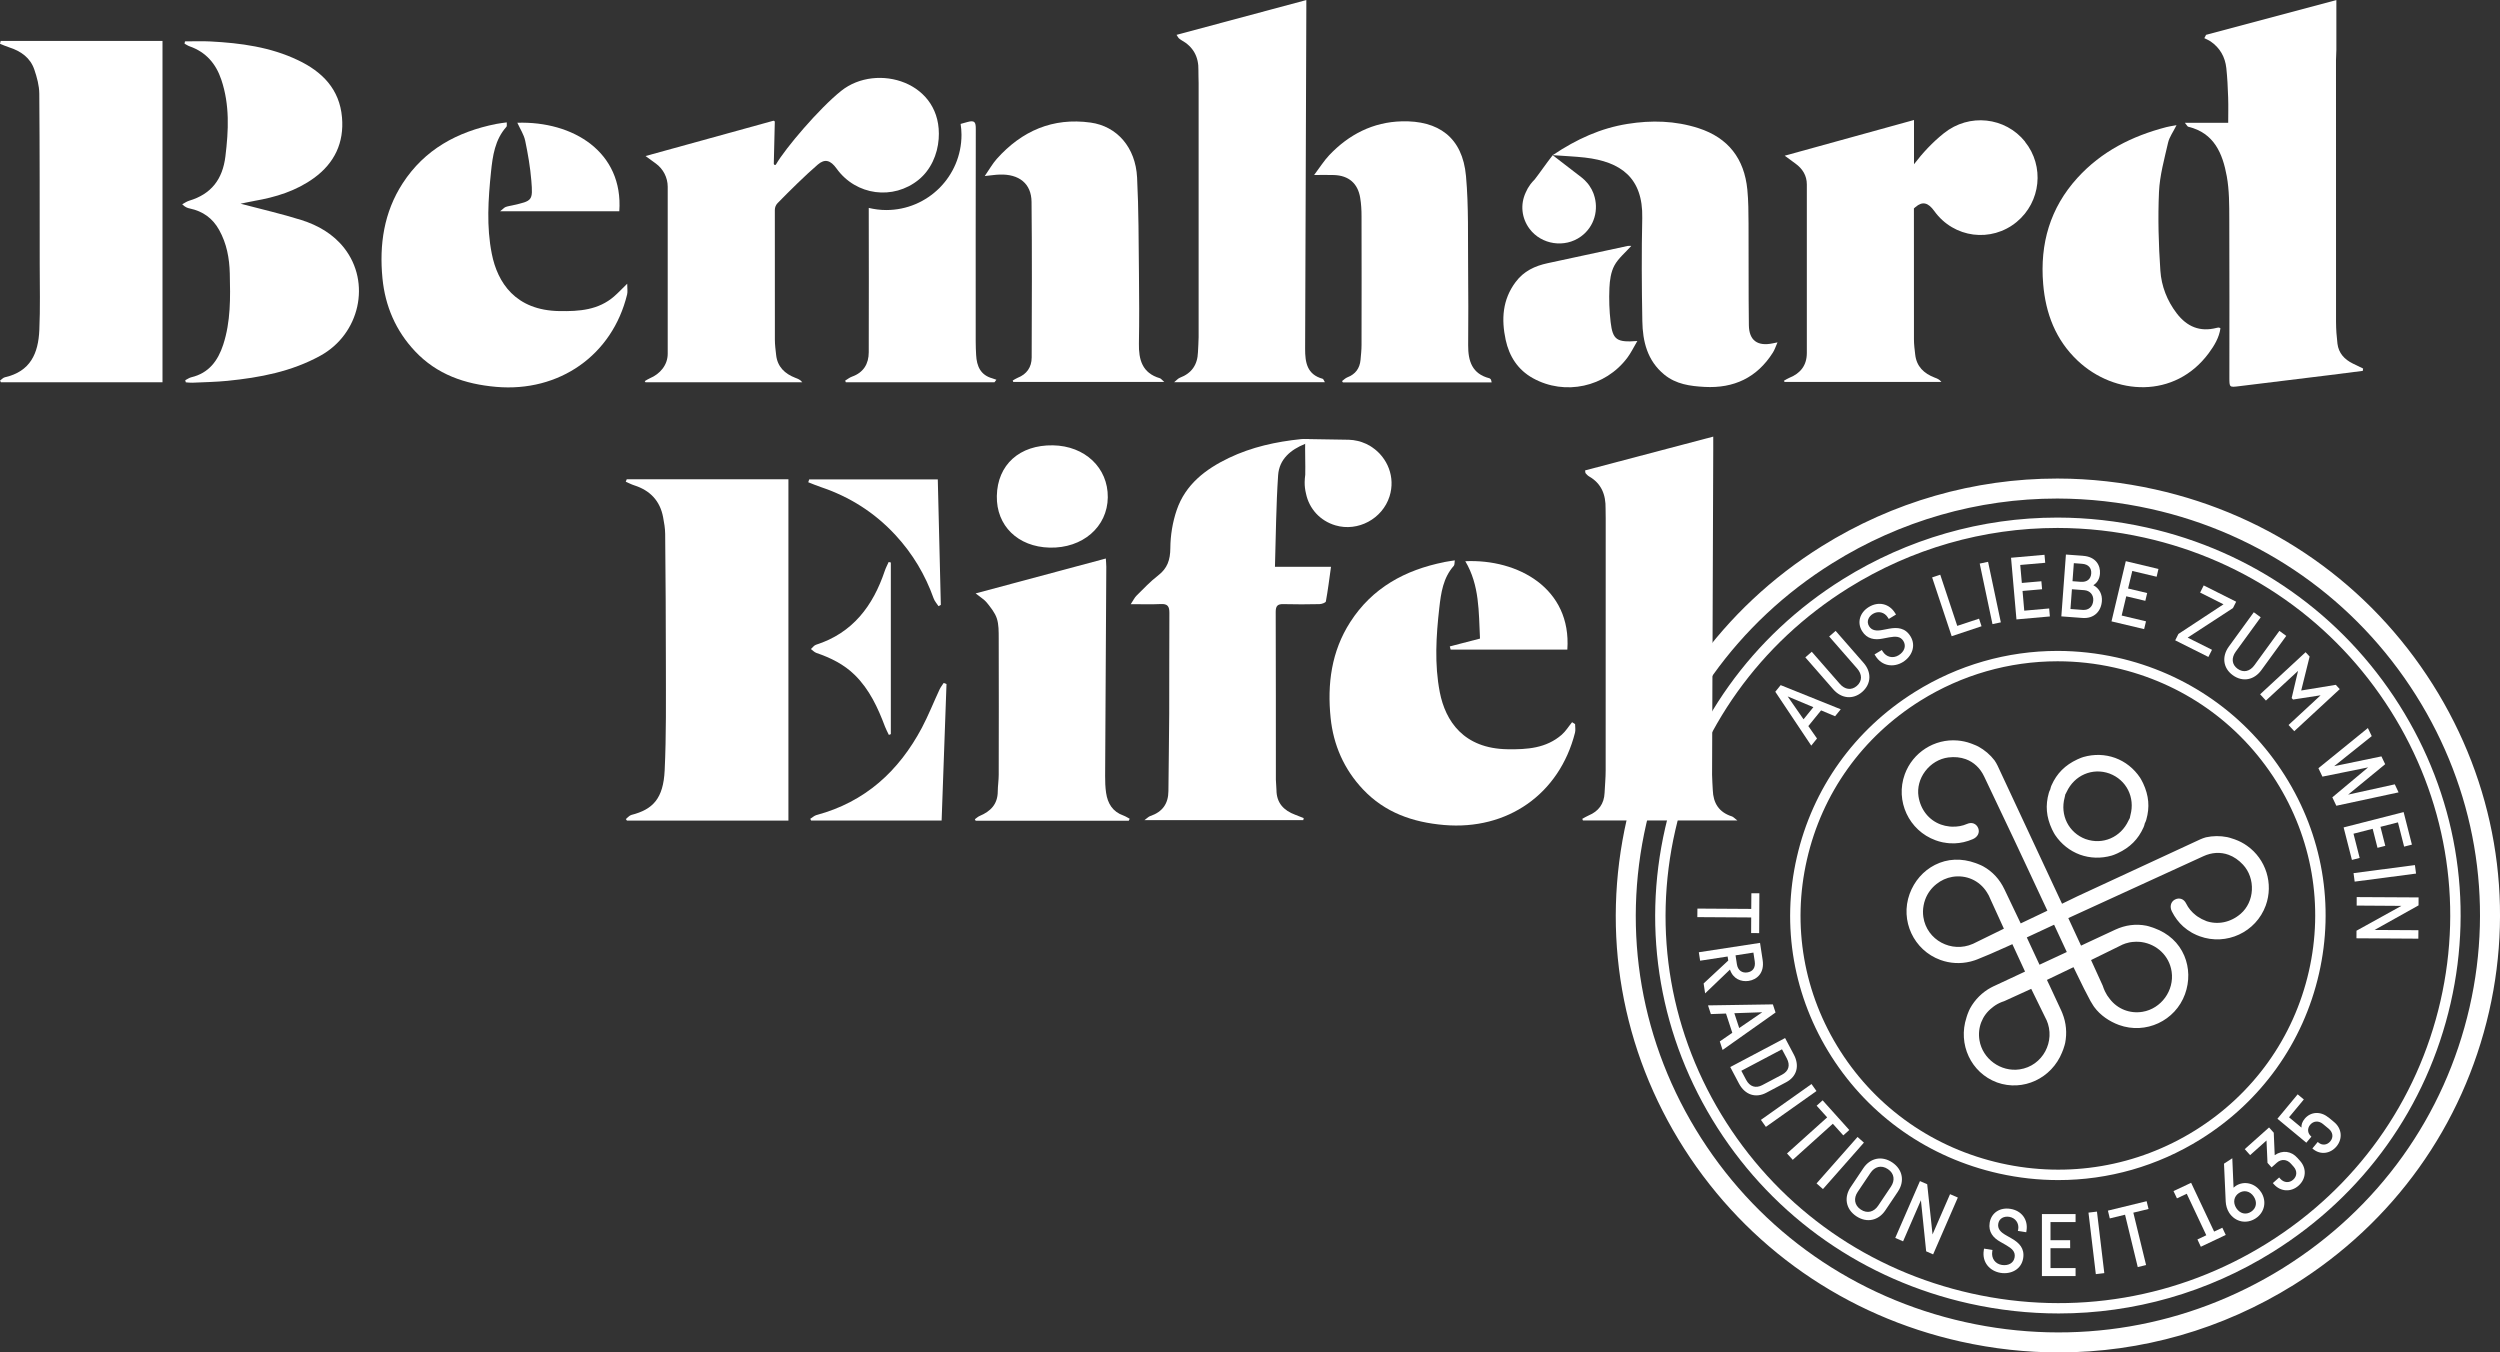 <svg xmlns="http://www.w3.org/2000/svg" id="Ebene_2" viewBox="0 0 600 324.58"><rect x="0" y="0" width="600" height="324.58" fill="#333333" stroke="none"/><defs><style>.cls-1{fill:#fff;stroke-width:0px;}</style></defs><g id="Ebene_1-2"><path class="cls-1" d="m.16,9.83h38.84v81.91H.21c-.06-.14-.13-.27-.2-.4.39-.28.74-.71,1.18-.8,6.08-1.38,8.01-5.69,8.25-11.35.23-5.23.1-10.47.09-15.71-.01-13.67.01-27.34-.1-41.01-.02-1.93-.56-3.91-1.19-5.76-.97-2.87-3.25-4.46-6.08-5.36-.74-.23-1.44-.56-2.16-.84.05-.23.1-.45.16-.67"></path><path class="cls-1" d="m525.2,30.42c6.24,1.51,8.24,6.47,9.23,11.9.61,3.36.59,6.86.6,10.3.06,12.65.02,25.3.02,37.96,0,2.41,0,2.39,2.31,2.11,7.28-.9,14.57-1.78,21.85-2.68,2.62-.32,5.24-.66,7.86-1,.03-.19.06-.38.08-.56-.82-.4-1.65-.79-2.47-1.2-2.01-.99-3.41-2.49-3.69-4.77-.21-1.71-.33-3.44-.34-5.16-.02-20.96-.01-41.92-.01-62.87,0-.83.09-1.66.09-2.49.01-3.88,0-7.75,0-11.94-10.48,2.79-20.88,5.57-31.27,8.34-.14.27-.28.53-.42.8.51.26,1.05.47,1.52.79,2.24,1.54,3.47,3.73,3.76,6.39.25,2.34.36,4.7.44,7.06.07,2.07.01,4.15.01,6.07h-10.4c.51.61.63.91.81.95"></path><path class="cls-1" d="m282.36,8.36c.4.59.45.72.54.8.19.17.39.33.61.46,2.85,1.57,4.19,3.99,4.11,7.24-.02,1.02.05,2.04.05,3.07,0,20.32,0,40.65,0,60.97,0,1.21-.12,2.42-.16,3.64-.1,3-1.51,5.05-4.35,6.12-.41.16-.73.55-1.36,1.06h36.17c-.27-.43-.35-.76-.52-.81-3.77-1.03-4.23-3.93-4.22-7.21.11-27.16.2-54.32.29-81.48,0-.62,0-1.24,0-2.21-10.53,2.82-20.76,5.57-31.17,8.36"></path><path class="cls-1" d="m61.02,48.22c5.15-.89,10.06-2.39,14.34-5.5,4.93-3.58,7.25-8.48,6.72-14.56-.59-6.77-4.73-10.94-10.55-13.71-6.63-3.17-13.77-4.12-21-4.5-2.04-.11-4.09-.02-6.14-.02-.03.18-.07.37-.1.55.41.22.79.49,1.22.64,3.91,1.37,6.32,4.16,7.61,8.02,2.03,6.04,1.74,12.16.98,18.38-.67,5.5-3.38,9.06-8.7,10.65-.59.18-1.12.56-1.67.86.67.67,1.24.89,1.84,1.01,3.12.66,5.47,2.34,7.02,5.14,1.82,3.26,2.47,6.78,2.56,10.47.14,5.76.24,11.51-1.58,17.07-1.26,3.85-3.44,6.82-7.64,7.82-.52.12-.98.47-1.47.71.04.17.09.34.13.51.53.03,1.06.12,1.59.09,2.8-.13,5.62-.17,8.41-.45,7.78-.78,15.37-2.2,22.35-6.06,9.38-5.19,12.18-17.51,5.66-25.82-2.65-3.38-6.29-5.46-10.29-6.72-4.71-1.48-9.55-2.58-14.58-3.91,1.2-.24,2.23-.48,3.27-.66"></path><path class="cls-1" d="m147.41,71.12c-3.8,3.3-8.36,3.62-13.13,3.54-10.61-.15-14.89-6.88-16.25-13.75-1.3-6.53-.86-13.1-.19-19.64.4-3.87.94-7.75,3.71-10.85.15-.17.05-.57.07-1.05-.95.14-1.75.22-2.54.38-9.32,1.86-17.16,6.1-22.45,14.26-4.5,6.95-5.62,14.71-4.84,22.78.65,6.68,3.2,12.61,7.82,17.51,5.26,5.58,11.94,7.89,19.48,8.55,15.11,1.31,27.87-7.57,31.42-22.19.16-.64.02-1.35.02-2.57-1.33,1.3-2.19,2.22-3.14,3.04"></path><path class="cls-1" d="m380.41,37.82c8.54.99,13.94,4.81,13.73,14.51-.18,8.23-.13,16.48.02,24.72.08,4.89,1.19,9.51,5.26,12.85,2.83,2.32,6.2,2.77,9.68,2.96,7.04.38,12.57-2.22,16.38-8.22.44-.69.69-1.5,1.12-2.47-.63.13-.88.18-1.12.23-3.64.77-5.7-.67-5.75-4.33-.11-8.11-.03-16.23-.08-24.34-.02-2.74-.02-5.5-.29-8.23-.73-7.4-4.56-12.42-11.73-14.74-5.59-1.8-11.3-1.94-17.03-1.02-6.39,1.02-12.16,3.61-17.95,7.5,2.97.22,5.37.31,7.75.58"></path><path class="cls-1" d="m357.87,91.14c-.12-.14-.26-.31-.43-.36-4.15-1.07-5.1-4.14-5.08-7.92.04-6.13.06-12.27-.01-18.4-.08-7.4.15-14.85-.51-22.2-.84-9.36-6.67-13.37-15.42-13.14-6.89.18-12.68,3.14-17.4,8.12-1.27,1.34-2.26,2.95-3.63,4.76,1.98,0,3.38-.04,4.76.01,3.53.11,5.74,2,6.3,5.48.24,1.44.32,2.93.32,4.39.03,10.29.02,20.58,0,30.87,0,1.21-.13,2.42-.24,3.63-.19,2.03-1.22,3.43-3.16,4.18-.47.18-.85.59-1.28.9.07.11.14.22.21.32h35.7c-.1-.41-.1-.55-.17-.64"></path><path class="cls-1" d="m243.18,91.66h36.24c-.58-.5-.78-.8-1.04-.88-4.25-1.25-5.11-4.44-5.04-8.35.1-5.55.07-11.11.01-16.67-.09-7.72-.06-15.45-.45-23.16-.36-7.2-4.8-12.3-11.15-13.18-9.08-1.26-16.52,1.99-22.53,8.72-1.02,1.14-1.77,2.51-2.88,4.11,1.55-.16,2.54-.32,3.54-.35,4.7-.17,7.65,2.16,7.69,6.56.13,12.45.07,24.91.03,37.36-.01,2.3-1.17,3.99-3.38,4.86-.41.16-.78.43-1.17.65.04.11.09.22.13.33"></path><path class="cls-1" d="m519.88,30.52c-8.19,2.13-15.5,5.8-21.29,12.16-6.59,7.25-9.03,15.82-8.23,25.45.59,7.12,3,13.44,8.27,18.42,8.87,8.38,23.32,9.21,31.46-1.78,1.34-1.81,2.5-3.73,2.82-5.98-.26-.13-.32-.19-.37-.18-.19.01-.38.03-.55.08-3.99,1.04-7.12-.28-9.57-3.48-2.32-3.03-3.68-6.55-3.93-10.24-.43-6.29-.61-12.62-.33-18.92.18-3.96,1.29-7.9,2.18-11.81.31-1.35,1.22-2.57,2.03-4.2-1.06.2-1.8.29-2.5.48"></path><path class="cls-1" d="m390.73,59.01c-6.42,1.38-12.84,2.78-19.27,4.15-3.09.66-5.76,1.9-7.72,4.54-3.17,4.24-3.43,8.95-2.38,13.86.86,3.97,2.93,7.21,6.57,9.22,7.66,4.23,17.35,2.12,22.62-4.91.88-1.17,1.52-2.52,2.41-4.03-4.94.38-5.9-.26-6.41-4.54-.32-2.71-.41-5.48-.29-8.21.08-1.81.35-3.8,1.19-5.36.94-1.74,2.61-3.09,4.06-4.71-.19,0-.49-.05-.78,0"></path><path class="cls-1" d="m126.04,33.74c.66,3.17,1.22,6.39,1.48,9.61.39,4.84.27,4.85-4.5,5.93-.56.13-1.14.2-1.67.4-.32.12-.57.43-1.32,1.02h28.6c1-14.22-11.08-21.66-24.47-21.24.7,1.54,1.57,2.84,1.87,4.27"></path><path class="cls-1" d="m372.65,37.24c-1.62,2.07-3.07,4.22-4.32,5.82-.34.34-.67.71-.99,1.12l-.03.04c-.46.61-.84,1.27-1.13,1.96-1.35,2.88-1.01,6.18.93,8.76,2.85,3.79,8.43,4.63,12.3,1.83,3.31-2.39,4.34-6.54,3.12-10.07-.02-.06-.04-.11-.06-.17-.03-.07-.05-.15-.08-.22-.24-.61-.55-1.19-.92-1.72-.01-.02-.03-.04-.04-.06-.07-.1-.15-.21-.23-.31-.03-.04-.05-.07-.08-.11-.06-.08-.12-.15-.19-.22-.38-.45-.8-.87-1.28-1.25l-7-5.39Z"></path><path class="cls-1" d="m238.22,90.82c-2.9-.78-3.81-2.94-3.95-5.64-.06-1.08-.1-2.17-.1-3.25,0-16.99-.02-33.98.02-50.98,0-1.57-.21-2.18-2.02-1.66-.54.15-1.08.3-1.62.45.13.85.21,1.72.21,2.61,0,9.97-8.09,18.06-18.06,18.06-1.45,0-2.85-.19-4.2-.51.02,11.54.04,23.08,0,34.63,0,2.79-1.25,4.89-4.04,5.87-.58.21-1.08.63-1.62.95.05.13.11.26.16.4h35.67c.16-.2.31-.41.47-.61-.3-.1-.6-.23-.91-.31"></path><path class="cls-1" d="m150.19,115.62c.68.29,1.35.65,2.05.87,3.8,1.22,6.18,3.72,6.91,7.67.25,1.31.48,2.66.49,3.98.09,10.42.18,20.83.17,31.25,0,8.5.11,17.01-.29,25.49-.32,6.76-2.8,9.38-7.97,10.7-.5.13-.91.65-1.35.99.09.12.18.25.26.37h38.76v-81.92h-38.8c-.08.2-.16.4-.24.59"></path><path class="cls-1" d="m314.16,105.42c-.64-.03-1.28-.1-1.91-.03-6,.62-11.83,1.89-17.31,4.51-5.64,2.7-10.44,6.39-12.53,12.51-.99,2.9-1.51,6.09-1.53,9.15-.02,2.81-.7,4.84-2.94,6.56-1.87,1.43-3.49,3.18-5.18,4.84-.47.46-.76,1.11-1.38,2.04,2.77,0,5,.08,7.21-.03,1.64-.08,2.07.56,2.06,2.12-.06,8.05,0,16.11-.04,24.16-.02,6.2-.15,12.39-.19,18.59-.02,3.08-1.46,5.04-4.36,6.01-.42.14-.75.52-1.39.98h38.12c.03-.16.06-.32.1-.49-.68-.26-1.34-.54-2.02-.79-2.77-1.03-4.5-2.83-4.52-5.95,0-.83-.14-1.66-.14-2.49-.01-13.42.01-26.84-.04-40.26,0-1.45.47-1.9,1.88-1.86,2.88.08,5.75.06,8.63,0,.54-.01,1.47-.34,1.53-.65.49-2.67.82-5.36,1.23-8.3h-13.45c.23-7.48.27-14.74.76-21.97.26-3.87,3.02-6.16,6.51-7.55.43-.17.81-.43,1.27-.67-.22-.24-.3-.4-.38-.4"></path><path class="cls-1" d="m380.43,112.91c.06.41.03.57.1.65.26.28.51.59.83.77,3.01,1.71,4.04,4.43,3.98,7.72-.01.83.03,1.66.03,2.49,0,20.13,0,40.26-.01,60.39,0,1.78-.18,3.57-.26,5.36-.12,2.63-1.42,4.42-3.85,5.43-.52.22-1,.53-1.5.8l.15.39h37.07c-.7-.53-.98-.87-1.33-.98-3.1-.99-4.47-3.19-4.57-6.33-.04-1.21-.17-2.43-.17-3.64.09-26.07.19-52.15.28-78.22,0-.88,0-1.76,0-2.95-10.43,2.75-20.61,5.43-30.76,8.11"></path><path class="cls-1" d="m346.61,134.91c-9.39,1.88-17.27,6.16-22.56,14.4-4.52,7.04-5.53,14.87-4.7,22.99.67,6.53,3.23,12.34,7.75,17.13,5.26,5.58,11.93,7.92,19.47,8.57,15.18,1.3,27.68-7.37,31.43-22.15.17-.65.02-1.38.02-2.07-.24-.15-.48-.3-.72-.45-.83,1.01-1.53,2.18-2.5,3.02-3.74,3.24-8.26,3.54-12.96,3.47-10.57-.14-14.94-6.77-16.29-13.69-1.3-6.72-.88-13.48-.12-20.21.41-3.62.91-7.24,3.49-10.13.2-.23.14-.7.23-1.3-1.05.17-1.8.26-2.54.41"></path><path class="cls-1" d="m271.12,196.5c-.5-.26-.97-.58-1.49-.77-2.6-.91-3.8-2.9-4.17-5.47-.19-1.32-.24-2.68-.23-4.01.08-16.73.19-33.47.28-50.2,0-.6-.07-1.21-.11-2.01-10.44,2.8-20.63,5.53-31.25,8.38,1.24,1,2.12,1.49,2.69,2.22.93,1.17,1.95,2.41,2.4,3.79.48,1.48.44,3.15.45,4.74.03,10.92.03,21.85,0,32.77,0,1.34-.22,2.68-.23,4.01-.01,3.05-1.72,4.78-4.35,5.88-.42.18-.77.52-1.15.79.06.12.13.24.2.36h36.74c.07-.16.15-.31.22-.47"></path><path class="cls-1" d="m251.91,131.43c7.91.19,13.88-4.96,13.96-12.07.08-7.08-5.49-12.36-13.17-12.48-8.01-.13-13.32,4.66-13.46,12.16-.14,7.14,5.05,12.2,12.67,12.39"></path><path class="cls-1" d="m348.16,155.9h28c1.03-14.72-11.88-21.78-24.49-21.21,3.44,5.77,3.21,12.16,3.53,18.57-2.5.65-4.87,1.26-7.25,1.88.07.25.14.5.2.75"></path><path class="cls-1" d="m226.48,163.91c-.33.51-.72,1-.98,1.55-1.43,3.06-2.67,6.22-4.24,9.19-5.54,10.44-13.66,17.84-25.3,20.96-.54.15-1,.6-1.5.91.07.14.14.27.21.41h31.32c.39-10.99.78-21.88,1.17-32.76-.23-.09-.45-.18-.68-.26"></path><path class="cls-1" d="m193.98,115.74c1,.39,1.99.81,3,1.15,6.98,2.34,12.97,6.15,17.98,11.58,4.09,4.44,7.09,9.47,9.11,15.14.24.68.77,1.25,1.17,1.87.19-.1.38-.21.56-.31-.24-10-.49-20-.73-30.12h-30.86c-.08.23-.16.46-.23.69"></path><path class="cls-1" d="m213.8,176.19v-41.19c-.17-.04-.34-.08-.52-.12-.31.71-.69,1.39-.93,2.12-2.83,8.42-7.69,14.92-16.53,17.75-.46.15-.8.67-1.2,1.02.43.32.82.76,1.31.93,3.42,1.17,6.6,2.73,9.21,5.29,3.55,3.49,5.56,7.88,7.28,12.45.25.66.6,1.29.91,1.94l.48-.19Z"></path><path class="cls-1" d="m313.25,105.36c-.07,3.12.07,6.19.01,8.59-.08.56-.13,1.15-.14,1.76v.05c-.01.91.1,1.8.31,2.66.75,3.69,3.41,6.59,7.08,7.67,5.39,1.59,11.28-1.57,12.98-6.96,1.46-4.62-.5-9.29-4.16-11.77-.06-.04-.12-.08-.18-.12-.07-.05-.15-.1-.23-.15-.66-.41-1.36-.74-2.08-.98-.03-.01-.06-.02-.09-.03-.15-.05-.29-.09-.44-.14-.05-.02-.1-.03-.16-.04-.11-.03-.22-.06-.33-.08-.67-.16-1.38-.26-2.1-.28l-10.47-.17Z"></path><path class="cls-1" d="m185.95,29.27c0-.19-.18-.33-.37-.28-10.32,2.85-20.26,5.6-30.65,8.46,1.09.8,1.79,1.31,2.47,1.8,1.78,1.29,2.84,3.36,2.85,5.56.02,13.37.02,26.73,0,40.1,0,2.68-1.82,4.84-4.29,5.88-.43.18-.81.45-1.22.68l.18.28h37.63c-.49-.64-1.06-.84-1.62-1.05-2.57-.99-4.35-2.65-4.66-5.52-.13-1.2-.3-2.41-.3-3.61-.01-10.17-.01-20.96-.01-31.17,0-.63.23-1.2.67-1.66,2.88-2.94,6.68-6.7,9.64-9.24,1.7-1.46,3.06-1.06,4.51.96,4.68,6.51,13.62,7.61,19.68,2.69,2.92-2.37,4.54-6.05,4.82-9.79,1.03-13.73-14.85-18.36-23.37-11.57-5.28,4.2-13.49,13.86-15.67,17.67-.15.26-.53.13-.53-.17l.24-10.02Z"></path><path class="cls-1" d="m486.02,34c-4.76-5.92-13.41-6.88-19.47-2.04-2.76,2.2-5.11,4.73-7.19,7.46v-10.62c-10.45,2.89-20.51,5.66-31.03,8.57,1.16.84,1.87,1.37,2.58,1.89,1.71,1.24,2.73,2.89,2.73,5.01.02,13.48.02,26.96,0,40.44,0,2.96-1.51,4.9-4.23,5.98-.45.18-.85.46-1.28.7.06.09.12.19.18.28h37.63c-.49-.64-1.06-.84-1.63-1.05-2.56-.99-4.34-2.65-4.66-5.52-.14-1.2-.3-2.41-.3-3.61-.01-10.49-.01-20.98-.01-31.47.13-.11.25-.23.38-.33,1.7-1.46,3.06-1.06,4.51.96,4.7,6.54,13.71,7.62,19.77,2.62,5.82-4.81,6.71-13.4,2-19.25"></path><path class="cls-1" d="m494.1,324.58c-7.84,0-15.74-.86-23.57-2.61-27.64-6.17-51.19-22.61-66.32-46.28-15.13-23.68-20.03-51.76-13.78-79.08,6.24-27.31,22.88-50.59,46.84-65.54,17.02-10.61,36.52-16.22,56.42-16.22h.18c7.81.01,15.68.9,23.4,2.62,27.81,6.2,51.45,22.82,66.59,46.79,14.9,23.6,19.7,51.5,13.51,78.56-6.25,27.31-22.89,50.59-46.85,65.54-17.16,10.7-36.61,16.22-56.42,16.22m-.41-204.93c-19,0-37.63,5.35-53.88,15.49-22.87,14.27-38.75,36.48-44.7,62.54-5.96,26.05-1.29,52.84,13.14,75.43,14.44,22.59,36.93,38.29,63.32,44.18,26.39,5.88,53.52,1.27,76.41-12.99,22.87-14.27,38.75-36.48,44.71-62.54,5.9-25.81,1.32-52.42-12.89-74.94-14.45-22.88-37.03-38.75-63.58-44.67-7.37-1.64-14.9-2.48-22.36-2.5h-.17Z"></path><path class="cls-1" d="m494.02,283.22c-4.75,0-9.53-.52-14.28-1.58-16.74-3.74-31-13.69-40.16-28.02-9.16-14.34-12.13-31.35-8.34-47.89,3.78-16.54,13.85-30.64,28.37-39.69,10.3-6.43,22.11-9.82,34.17-9.82h.1c4.73.01,9.49.54,14.17,1.58,16.84,3.76,31.16,13.82,40.32,28.34,9.03,14.29,11.93,31.19,8.18,47.57-3.78,16.54-13.86,30.63-28.37,39.69-10.39,6.48-22.17,9.82-34.17,9.82m-.24-124.51c-11.59,0-22.94,3.26-32.85,9.44-13.94,8.7-23.62,22.24-27.25,38.13-3.64,15.89-.79,32.22,8.01,45.99,8.8,13.77,22.51,23.34,38.6,26.93,16.09,3.59,32.63.78,46.58-7.92,13.94-8.7,23.63-22.24,27.26-38.13,3.6-15.74.8-31.96-7.86-45.69-8.81-13.95-22.57-23.62-38.76-27.23-4.49-1.01-9.08-1.52-13.63-1.52h-.1Z"></path><path class="cls-1" d="m494.08,315.23c-7.14,0-14.33-.79-21.47-2.38-25.17-5.62-46.63-20.59-60.41-42.15-13.78-21.57-18.24-47.15-12.55-72.02,5.69-24.88,20.84-46.08,42.67-59.69,15.5-9.66,33.27-14.77,51.39-14.77h.16c7.12.01,14.29.81,21.32,2.38,25.33,5.65,46.87,20.79,60.66,42.62,13.57,21.49,17.94,46.9,12.3,71.55-5.69,24.88-20.84,46.07-42.67,59.69-15.64,9.75-33.35,14.77-51.4,14.77m-.37-188.52c-17.66,0-34.97,4.98-50.07,14.4-21.26,13.26-36.02,33.91-41.56,58.13-5.54,24.22-1.2,49.13,12.22,70.13,13.42,21,34.33,35.59,58.85,41.06,24.52,5.48,49.74,1.19,71.01-12.08,21.26-13.26,36.02-33.91,41.56-58.13,5.49-23.99,1.23-48.74-11.98-69.67-13.43-21.27-34.41-36.01-59.09-41.52-6.85-1.53-13.84-2.31-20.78-2.32-.05,0-.1,0-.16,0"></path><path class="cls-1" d="m440.42,171.9l-3.36-1.41-3.06,3.77,2.08,2.98-1.38,1.71-8.63-12.93,1.29-1.59,14.42,5.8-1.36,1.67Zm-7.57.73l2.36-2.91-6.17-2.58,3.81,5.49Z"></path><path class="cls-1" d="m440.55,151.41l6.72,7.69c1.91,2.18,1.89,5-.34,6.96-2.23,1.94-5.03,1.58-6.93-.6l-6.72-7.69,1.54-1.35,6.72,7.69c1.21,1.4,2.8,1.65,4.11.5,1.32-1.16,1.29-2.76.07-4.16l-6.72-7.69,1.55-1.35Z"></path><path class="cls-1" d="m453.11,148.24c-.82-1.36-2.36-1.67-3.6-.92-1.07.65-1.62,1.85-.93,2.97.66,1.07,1.79,1.17,3.2.9l1.58-.3c2.03-.38,3.9-.23,5.16,1.83,1.42,2.32.28,4.88-1.84,6.18-2.18,1.33-5.02,1.05-6.59-1.52l-.2-.32,1.75-1.06.18.3c.87,1.43,2.48,1.8,3.85.96,1.34-.82,1.89-2.18,1.15-3.4-.72-1.18-1.87-1.17-3.39-.9l-1.58.3c-1.92.39-3.78.12-4.96-1.81-1.24-2.04-.56-4.43,1.63-5.77,2.31-1.41,4.92-.82,6.31,1.47l.21.34-1.74,1.06-.19-.31Z"></path><polygon class="cls-1" points="469.74 150.21 474.97 148.48 475.57 150.3 468.4 152.69 463.71 138.58 465.66 137.93 469.74 150.21"></polygon><rect class="cls-1" x="476.64" y="134.9" width="2.05" height="14.85" transform="translate(-19.09 101.63) rotate(-11.91)"></rect><polygon class="cls-1" points="484.86 135.59 485.24 139.91 489.93 139.5 490.1 141.42 485.41 141.83 485.82 146.56 491.8 146.03 491.97 147.95 483.95 148.66 482.65 133.86 490.68 133.15 490.85 135.07 484.86 135.59"></polygon><path class="cls-1" d="m499.96,133.4c3.01.22,4.18,2.26,4.03,4.29-.09,1.17-.6,2.16-1.59,2.76,1.48.78,2.17,2.24,2.05,3.83-.17,2.37-1.82,4.24-4.65,4.03l-5.08-.38,1.1-14.84,4.14.3Zm-2.7,8.01l-.35,4.75,2.95.22c1.4.1,2.41-.75,2.52-2.25.1-1.34-.77-2.39-2.17-2.49l-2.95-.22Zm.46-6.25l-.32,4.33,1.99.15c1.53.11,2.41-.69,2.5-2,.09-1.27-.61-2.21-2.18-2.33l-1.99-.15Z"></path><polygon class="cls-1" points="511.75 137.03 510.74 141.24 515.32 142.33 514.88 144.2 510.3 143.11 509.2 147.73 515.04 149.12 514.59 150.99 506.76 149.13 510.19 134.68 518.03 136.55 517.59 138.42 511.75 137.03"></polygon><polygon class="cls-1" points="535.91 145.94 525.04 153.03 530.88 155.95 530.01 157.67 522.05 153.68 522.82 152.15 533.64 145.03 528.03 142.22 528.89 140.5 536.68 144.41 535.91 145.94"></polygon><path class="cls-1" d="m548.71,152.6l-5.99,8.24c-1.7,2.34-4.44,2.95-6.85,1.21-2.39-1.73-2.65-4.53-.95-6.87l5.99-8.24,1.66,1.21-5.99,8.24c-1.08,1.49-.98,3.09.43,4.11,1.42,1.03,2.98.64,4.05-.85l5.99-8.24,1.66,1.21Z"></path><polygon class="cls-1" points="551.53 161.01 543.82 168.14 542.43 166.63 553.34 156.53 554.31 157.57 552.29 165.72 560.59 164.36 561.54 165.39 550.62 175.49 549.25 174 556.95 166.87 550.33 167.89 550 167.53 551.53 161.01"></polygon><polygon class="cls-1" points="560.72 193.38 559.76 191.36 568.35 184.17 557.38 186.39 556.42 184.37 568.29 174.73 569.22 176.67 560.2 183.88 571.54 181.53 572.44 183.41 563.55 190.71 574.75 188.24 575.66 190.17 560.72 193.38"></polygon><polygon class="cls-1" points="575.51 197.37 571.31 198.44 572.47 203 570.6 203.48 569.44 198.91 564.84 200.09 566.32 205.91 564.46 206.38 562.47 198.58 576.87 194.9 578.86 202.71 576.99 203.19 575.51 197.37"></polygon><polygon class="cls-1" points="579.85 209.66 565.12 211.59 564.85 209.55 579.58 207.62 579.85 209.66"></polygon><polygon class="cls-1" points="565.55 225.19 565.56 223.37 576.33 217.41 565.6 217.34 565.61 215.3 580.46 215.38 580.45 217.29 569.89 223.19 580.42 223.25 580.4 225.28 565.55 225.19"></polygon><polygon class="cls-1" points="420.27 223.93 420.29 220.19 407.36 220.11 407.38 218.06 420.3 218.14 420.33 214.38 422.25 214.39 422.2 223.95 420.27 223.93"></polygon><path class="cls-1" d="m423.04,230.44c.46,3.02-1.32,4.67-3.37,4.98-1.8.27-3.74-.49-4.48-2.72l-5.96,5.71-.36-2.38,5.91-5.5-.15-.97-6.6,1.01-.31-2.03,14.69-2.25.63,4.14Zm-2.22-1.82l-4.29.66.32,2.11c.23,1.51,1.25,2.18,2.51,1.99,1.26-.19,2.01-1.09,1.78-2.64l-.32-2.11Z"></path><path class="cls-1" d="m412.75,249.94l3-2.07-1.51-4.62-3.63.13-.69-2.09,15.57-.24.64,1.95-12.71,8.99-.67-2.05Zm3.49-6.77l1.17,3.56,5.53-3.79-6.7.23Z"></path><path class="cls-1" d="m430.52,253.09c1.46,2.76.67,5.32-1.85,6.65l-4.76,2.52c-2.52,1.33-5.09.55-6.56-2.21l-2.09-3.96,13.16-6.96,2.1,3.97Zm-12.6,3.9l1.15,2.17c.87,1.65,2.32,2.1,3.87,1.27l4.75-2.51c1.58-.83,2.03-2.23,1.14-3.92l-1.15-2.17-9.75,5.15Z"></path><rect class="cls-1" x="421.85" y="264.3" width="14.88" height="2.06" transform="translate(-74.39 296.92) rotate(-35.31)"></rect><polygon class="cls-1" points="442.39 272.49 439.88 269.7 430.26 278.36 428.88 276.83 438.52 268.17 435.99 265.37 437.43 264.08 443.83 271.2 442.39 272.49"></polygon><polygon class="cls-1" points="447.34 274.23 437.51 285.38 435.97 284.02 445.81 272.87 447.34 274.23"></polygon><path class="cls-1" d="m455.53,285.94l-3.08,4.59c-1.58,2.34-4.37,3.09-6.96,1.35-2.58-1.74-2.93-4.59-1.35-6.94l3.07-4.59c1.57-2.35,4.35-3.1,6.94-1.36,2.58,1.74,2.95,4.61,1.37,6.95m-6.61-4.44l-3.08,4.58c-.98,1.46-.83,3.15.75,4.21,1.58,1.06,3.19.55,4.17-.91l3.08-4.59c.99-1.48.84-3.14-.73-4.2-1.6-1.07-3.19-.58-4.18.9"></path><polygon class="cls-1" points="463.95 301.05 462.28 300.32 461.02 288.06 456.74 297.92 454.86 297.1 460.79 283.46 462.53 284.22 463.81 296.26 468.01 286.6 469.88 287.41 463.95 301.05"></polygon><path class="cls-1" d="m484.37,295.08c.26-1.57-.72-2.81-2.15-3.04-1.24-.2-2.43.35-2.64,1.66-.2,1.24.6,2.05,1.85,2.75l1.39.8c1.79,1.03,3.13,2.37,2.74,4.74-.43,2.69-2.96,3.9-5.42,3.5-2.52-.41-4.51-2.46-4.03-5.44l.06-.38,2.03.33-.06.35c-.26,1.66.71,2.98,2.3,3.24,1.55.24,2.85-.44,3.07-1.84.22-1.37-.66-2.1-2-2.89l-1.4-.8c-1.72-.95-2.95-2.37-2.59-4.6.38-2.36,2.45-3.75,4.99-3.33,2.67.43,4.27,2.57,3.85,5.22l-.06.39-2.01-.32.06-.35Z"></path><polygon class="cls-1" points="492.12 293.3 492.12 297.64 496.83 297.64 496.84 299.57 492.12 299.57 492.12 304.33 498.14 304.33 498.14 306.26 490.06 306.26 490.06 291.37 498.14 291.37 498.14 293.3 492.12 293.3"></polygon><rect class="cls-1" x="502.12" y="290.84" width="2.05" height="14.87" transform="translate(-31.83 61.78) rotate(-6.81)"></rect><polygon class="cls-1" points="515.65 290.16 512 291.04 515.06 303.61 513.06 304.1 510.01 291.53 506.35 292.42 505.9 290.55 515.19 288.29 515.65 290.16"></polygon><polygon class="cls-1" points="534.18 296.39 528.2 299.22 527.38 297.47 529.51 296.46 524.82 286.5 522.47 287.61 521.64 285.86 525.87 283.87 531.39 295.58 533.36 294.65 534.18 296.39"></polygon><path class="cls-1" d="m542.64,286.07c1.45,2.22.89,4.92-1.28,6.34-2.21,1.44-4.9.88-6.36-1.34-.53-.82-.78-1.81-.83-2.68l-.41-9.11,1.99-1.3.3,7.06c.17-.16.34-.3.54-.43,1.96-1.28,4.62-.7,6.04,1.47m-5.92,3.87c.87,1.33,2.31,1.69,3.56.86,1.26-.83,1.51-2.28.64-3.62-.88-1.35-2.36-1.66-3.57-.86-1.19.78-1.51,2.26-.63,3.62"></path><path class="cls-1" d="m545.94,277.23c1.89-1.27,3.98-.97,5.43.66l.67.75c1.6,1.8,1.44,4.29-.39,5.92-1.8,1.6-4.29,1.47-5.9-.32l-.27-.3,1.52-1.35.26.3c.89,1,2.16,1.07,3.1.24.94-.83,1.01-2.1.12-3.11l-.67-.75c-.95-1.06-2.3-1.17-3.37-.22l-1.26,1.13-.98-1.09-.24-5.37-3.93,3.51-1.29-1.44,5.83-5.2,1.13,1.26.23,5.38Z"></path><path class="cls-1" d="m558.82,268.16l1.37,1.14c1.86,1.54,2.1,3.99.58,5.83-1.5,1.8-3.88,2.09-5.62.65l-.18-.15,1.29-1.56.18.15c.9.75,2.08.61,2.84-.31.79-.95.63-2.17-.4-3.02l-1.37-1.13c-1.03-.85-2.27-.77-3.08.2-.74.9-.62,2.06.26,2.79l.05.04-1.22,1.46-6.94-5.75,4.86-5.86,1.48,1.23-3.55,4.28,2.98,2.47c-.04-.71.18-1.4.78-2.12,1.42-1.71,3.82-1.86,5.67-.32"></path><path class="cls-1" d="m492.09,189.39l-.08.17c-.12.24-.22.48-.29.73-.86,3-.62,5.78.76,8.74.05.09.11.21.17.33.16.31.35.7.57,1.03,1.48,2.2,3.54,3.83,5.97,4.73,2.44.88,5.07.95,7.62.22.39-.11.78-.28,1.1-.42.13-.06.25-.11.34-.15,2.96-1.38,4.93-3.36,6.2-6.21.11-.24.19-.49.25-.75l.04-.18.08-.17c.13-.24.22-.48.29-.73.86-3,.62-5.78-.76-8.74-.05-.09-.11-.21-.17-.33-.16-.31-.35-.7-.57-1.03-1.48-2.2-3.54-3.84-5.97-4.73-2.44-.88-5.08-.95-7.62-.22-.39.11-.78.28-1.1.42-.13.06-.25.1-.35.15-2.96,1.38-4.93,3.36-6.2,6.21-.11.24-.19.49-.25.75l-.04.18Zm3.69,1.09c.09-.15.16-.28.21-.41,1.86-4.02,6.18-5.88,10.27-4.43h.01s.01.01.01.01c4.06,1.52,6.18,5.72,5.02,9.99-.04.13-.07.27-.1.45l-.04.24-.12.21c-.09.15-.16.28-.21.41-1.86,4.02-6.18,5.88-10.27,4.43h-.02c-4.06-1.53-6.18-5.73-5.02-10,.04-.14.07-.28.1-.45l.04-.24.12-.21Zm33.62,30.52c-.66-.24-1.3-.57-1.89-.97-.03-.02-.07-.05-.11-.07-.07-.05-.15-.1-.22-.16-.05-.03-.09-.07-.14-.1-1.04-.8-1.83-1.76-2.37-2.86-.26-.54-.66-.92-1.14-1.09-.49-.18-1.04-.12-1.56.15-1,.54-1.29,1.72-.71,2.87.71,1.41,1.63,2.62,2.71,3.59.63.56,1.31,1.05,2.03,1.46l.05.03c.12.07.25.14.38.2.48.25.99.48,1.5.66,6.41,2.33,13.52-.98,15.85-7.39,1.9-5.23.06-11.12-4.48-14.33-.9-.64-1.88-1.15-2.91-1.52-.03-.01-.06-.02-.08-.03-.04-.01-.13-.04-.13-.04l-.14-.05c-.1-.03-.22-.07-.35-.11-.33-.11-.75-.25-1.15-.33-1.72-.34-3.44-.32-5.13.05-.47.13-.92.3-1.35.49l-29.44,13.64-3.73,1.81-15.48-33.16c-.2-.42-.45-.84-.72-1.24-1.05-1.37-2.37-2.49-3.9-3.33-.35-.19-.76-.35-1.09-.48-.12-.05-.24-.09-.34-.14l-.14-.05s-.09-.04-.13-.05c-.03-.01-.05-.02-.08-.03-1.03-.38-2.11-.61-3.21-.7-5.54-.46-10.74,2.87-12.65,8.1-2.33,6.41.98,13.52,7.39,15.85.51.19,1.04.34,1.57.46.14.03.28.06.43.08h.04c.82.16,1.66.22,2.49.2,1.47-.05,2.95-.39,4.4-1.01,1.19-.51,1.72-1.6,1.3-2.65-.22-.54-.61-.93-1.1-1.11-.48-.18-1.02-.14-1.57.1-1.11.49-2.34.71-3.64.66-.06,0-.12,0-.18-.01-.09,0-.18-.01-.27-.02-.04,0-.08,0-.12-.01-.72-.07-1.42-.23-2.08-.47-2.87-1.04-4.87-3.56-5.37-6.75-.32-2.06.26-4.27,1.61-6.05,1.38-1.83,3.4-3.03,5.55-3.3,1.5-.19,2.91-.05,4.18.41,1.94.71,3.47,2.15,4.42,4.17,1.37,2.9,2.75,5.82,4.1,8.64,1.98,4.16,4.02,8.45,6.01,12.73.23.5,3.11,6.68,5.06,10.83l-6.4,3.05-3.9-8.17c-1.15-2.43-2.87-4.29-5.13-5.54-.35-.2-.76-.36-1.08-.49-.13-.05-.25-.1-.34-.14,0,0-.09-.03-.12-.04,0,0-.11-.04-.15-.06-.03-.01-.05-.02-.08-.03-3.41-1.24-6.79-1.09-9.79.43-2.79,1.42-4.95,3.89-6.07,6.96-2.33,6.41.98,13.52,7.39,15.85,2.31.84,4.8.98,7.19.39.04-.01.07-.02.11-.03l.15-.04c.06-.02.12-.03.18-.05.41-.11.82-.25,1.2-.4,1.74-.68,4.11-1.7,7.05-3.03l1.39-.63,3.04,6.58-1.39.65c-2.2,1.02-4.23,1.97-5.97,2.79,0,0-.14.06-.18.08l-.05.03h-.02c-.17.09-.34.18-.51.27h-.02c-2.12,1.14-3.87,2.87-5.05,5.01-.19.35-.35.76-.48,1.08-.05.14-.1.26-.14.35-.08.22-.16.45-.24.73v.02c-2.12,6.43,1.08,13.27,7.28,15.58h.03s.04.03.04.03c6.23,2.22,13.08-.97,15.6-7.25v-.02c.13-.27.21-.5.29-.72.03-.1.07-.22.11-.35.11-.33.25-.75.33-1.14.47-2.4.25-4.84-.65-7.08v-.02c-.08-.18-.15-.37-.23-.54v-.02s-.03-.05-.03-.05c-.02-.04-.08-.18-.08-.18-.81-1.74-1.76-3.77-2.78-5.97l-.61-1.28,6.38-3.06.62,1.27c1.4,2.91,2.55,5.21,3.45,6.85.2.36.42.72.66,1.08.03.05.07.1.1.15l.08.12s.04.06.07.1c1.45,1.98,3.62,3.45,5.93,4.3,6.41,2.33,13.52-.98,15.85-7.39,1.11-3.07,1.05-6.34-.17-9.23-1.32-3.1-3.81-5.39-7.22-6.63-.03-.01-.06-.02-.08-.03-.04-.01-.08-.02-.12-.04l-.16-.06c-.1-.03-.22-.07-.35-.11-.33-.11-.75-.25-1.15-.33-2.53-.5-5.05-.18-7.49.95-1.8.83-4.18,1.94-6.53,3.04l-1.68.79-3.06-6.61h0s32.4-14.84,32.4-14.84c2.03-.94,4.13-1.06,6.07-.35,1.26.46,2.43,1.26,3.46,2.37,1.48,1.59,2.25,3.81,2.13,6.09-.11,2.23-1.08,4.29-2.66,5.67-2.43,2.12-5.58,2.76-8.45,1.72m-55.85,5.52c-5.11,2.27-11.08-.89-11.89-6.45-.14-.94-.11-1.87.06-2.76.08-.47.21-.95.38-1.41.56-1.53,1.52-2.8,2.72-3.74,1.08-.87,2.39-1.48,3.82-1.72,3.3-.54,6.48.86,8.27,3.7.34.52.63,1.07.85,1.66.89,1.94,2,4.37,3.23,7.08l-7.45,3.65Zm35.81.22c.53-.24,1.08-.41,1.63-.53.09-.02.18-.04.27-.06.04,0,.09-.01.13-.02.12-.02.24-.04.37-.05.02,0,.05,0,.07-.01.61-.07,1.24-.08,1.86-.02.07,0,.15.02.22.03.06,0,.11.01.17.02,3.54.52,6.61,3.22,7.17,7.1.66,4.52-2.51,8.89-6.99,9.63-3.05.5-6-.67-7.85-3.08-.46-.55-.85-1.16-1.16-1.82l-.02-.04c-.21-.45-.38-.89-.52-1.33-.81-1.77-1.76-3.86-2.8-6.15l7.45-3.66Zm-18.15,18.02c2.27,5.11-.89,11.08-6.45,11.89-4.52.66-8.89-2.51-9.63-6.99-.5-3.01.64-5.94,3-7.78.55-.47,1.17-.87,1.86-1.19.35-.16.71-.3,1.07-.41,1.83-.84,4.05-1.85,6.49-2.96l3.65,7.45Zm4.88-16.28l-6.55,3.05-3.05-6.55,6.55-3.05,3.05,6.55Z"></path></g></svg>